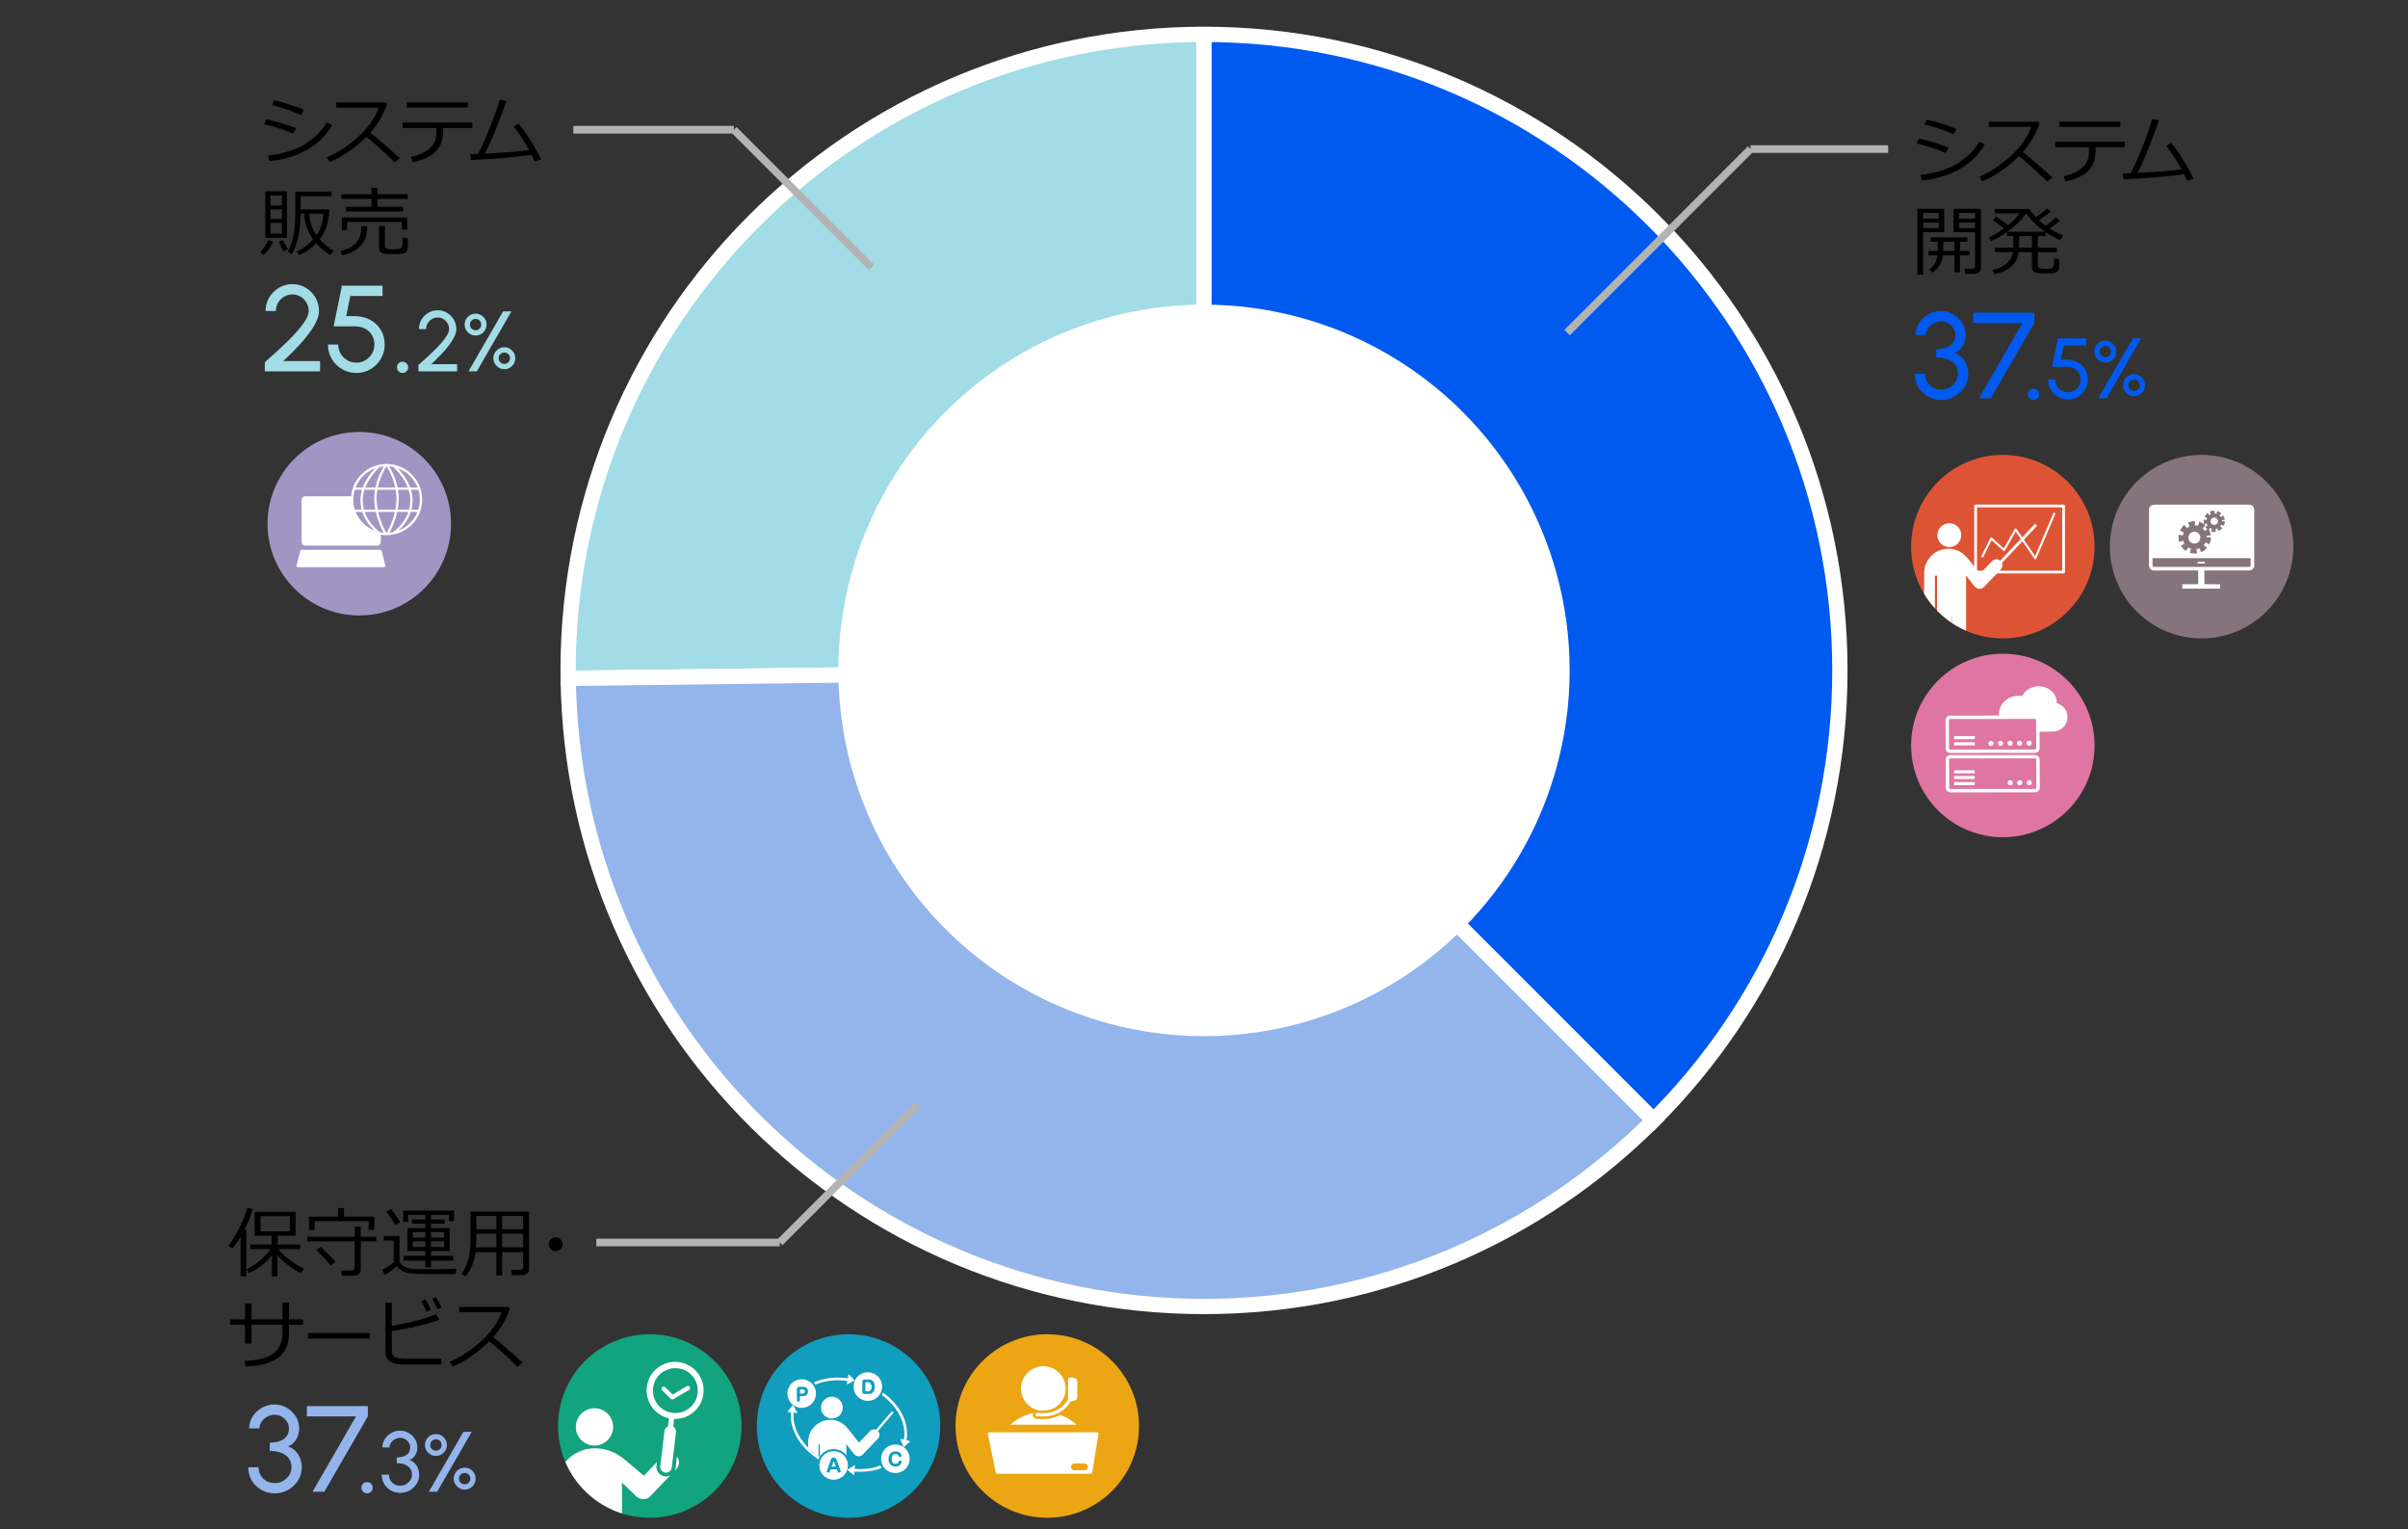 <?xml version="1.0" encoding="UTF-8"?>
<svg id="b" data-name="Design" xmlns="http://www.w3.org/2000/svg" xmlns:xlink="http://www.w3.org/1999/xlink" viewBox="0 0 315 200">
  <rect x="0" y="0" width="315" height="200" fill="#333333" stroke="none"/>
  <defs>
    <clipPath id="c">
      <circle cx="262" cy="71.492" r="12" style="fill: none;"/>
    </clipPath>
    <clipPath id="d">
      <circle cx="85" cy="186.492" r="12" style="fill: none;"/>
    </clipPath>
  </defs>
  <g>
    <path d="M157.5,4.492c-45.941,0-83.184,37.243-83.184,83.184,0,.349.009.697.013,1.045l83.17-1.045V4.492Z" style="fill: #a2dce6; stroke: #fff; stroke-miterlimit: 10; stroke-width: 2px;"/>
    <path d="M74.33,88.721c.561,45.459,37.579,82.139,83.17,82.139,22.971,0,43.766-9.311,58.82-24.364l-58.82-58.82-83.17,1.045Z" style="fill: #93b5eb; stroke: #fff; stroke-miterlimit: 10; stroke-width: 2px;"/>
    <path d="M157.5,4.492v83.184l58.82,58.82c15.053-15.053,24.364-35.849,24.364-58.82,0-45.941-37.243-83.184-83.184-83.184Z" style="fill: #005af0; stroke: #fff; stroke-miterlimit: 10; stroke-width: 2px;"/>
  </g>
  <circle cx="157.5" cy="87.675" r="47.832" style="fill: #fff;"/>
  <g>
    <path d="M253.968,52.299c-.677,0-1.278-.153-1.804-.46s-.938-.718-1.236-1.232-.447-1.086-.447-1.716h1.344c0,.379.088.725.264,1.036.176.312.424.562.744.748s.699.28,1.136.28c.379,0,.732-.094,1.06-.28.328-.187.594-.436.797-.748.203-.312.304-.657.304-1.036,0-.475-.121-.87-.364-1.188-.242-.317-.578-.555-1.008-.712s-.918-.236-1.468-.236v-1.08c.757,0,1.364-.157,1.819-.472.457-.314.685-.779.685-1.393,0-.325-.088-.624-.265-.896-.176-.272-.406-.489-.691-.652-.285-.162-.591-.244-.916-.244-.33,0-.648.082-.952.244-.304.163-.552.38-.743.652-.192.271-.289.57-.289.896h-1.344c0-.432.09-.837.268-1.216.18-.379.425-.712.736-1,.312-.288.666-.513,1.061-.676s.811-.244,1.248-.244c.57,0,1.102.142,1.592.424.49.283.887.661,1.188,1.136.302.476.453,1,.453,1.576,0,.518-.131.995-.393,1.433s-.616.744-1.064.92c.39.133.718.34.984.62.267.279.468.601.604.964.137.362.205.744.205,1.144,0,.624-.162,1.195-.484,1.712-.323.518-.75.93-1.28,1.236s-1.11.46-1.74.46Z" style="fill: #005af0;"/>
    <path d="M258.887,52.091l5.68-9.856h-6.424v-1.344h7.977v1.344l-5.696,9.856h-1.536Z" style="fill: #005af0;"/>
    <path d="M266.01,52.299c-.203,0-.375-.072-.516-.216-.142-.145-.212-.32-.212-.528,0-.197.07-.368.212-.512.141-.145.312-.216.516-.216.209,0,.385.071.528.216.144.144.216.314.216.512,0,.208-.072.384-.216.528-.144.144-.319.216-.528.216Z" style="fill: #005af0;"/>
    <path d="M270.52,52.237c-.485,0-.926-.117-1.322-.353-.395-.235-.708-.55-.938-.943-.229-.395-.344-.828-.344-1.303h.94c0,.303.074.58.224.832s.35.452.602.602.531.225.838.225c.303,0,.578-.075.828-.225s.45-.35.6-.602.225-.529.225-.832-.07-.58-.211-.834c-.14-.254-.344-.456-.613-.607-.268-.151-.595-.228-.979-.228h-1.933l.762-3.718h3.719v.94h-2.957l-.363,1.837.812.006c.534.011,1.003.13,1.409.355.404.226.722.532.951.918.23.387.345.83.345,1.33,0,.355-.067.69-.202,1.006-.134.315-.32.593-.56.831-.239.239-.515.426-.826.561-.312.134-.646.201-1.005.201Z" style="fill: #005af0;"/>
    <path d="M275.407,47.404c-.265,0-.505-.063-.72-.19s-.388-.298-.518-.515c-.131-.217-.196-.457-.196-.723,0-.272.065-.516.196-.73.13-.215.304-.386.521-.513.216-.127.455-.19.717-.19s.5.064.717.193c.216.129.39.301.518.515.129.215.193.457.193.726s-.065.511-.196.726-.305.385-.521.512-.454.19-.711.19ZM274.478,52.091l4.524-7.84h1.086l-4.523,7.84h-1.087ZM275.407,46.715c.205,0,.38-.072.523-.216s.216-.318.216-.523c0-.209-.072-.386-.216-.529s-.318-.216-.523-.216-.381.072-.526.216c-.146.144-.219.32-.219.529,0,.205.072.38.219.523.146.144.32.216.526.216ZM279.164,51.806c-.261,0-.5-.066-.719-.199s-.393-.308-.521-.526-.193-.454-.193-.708c0-.27.066-.512.199-.729s.307-.388.523-.515.454-.19.711-.19c.27,0,.512.065.729.198s.389.308.516.523c.127.217.189.454.189.712,0,.265-.064.506-.193.722-.128.217-.301.39-.518.519s-.457.193-.723.193ZM279.164,51.117c.205,0,.381-.072.527-.218.145-.146.218-.321.218-.526s-.073-.381-.218-.526c-.146-.146-.322-.219-.527-.219s-.381.072-.525.219c-.146.146-.219.32-.219.526s.072.38.219.526c.145.146.32.218.525.218Z" style="fill: #005af0;"/>
  </g>
  <g>
    <path d="M35.968,195.299c-.678,0-1.278-.153-1.804-.46s-.938-.718-1.236-1.232-.448-1.086-.448-1.716h1.345c0,.379.088.725.264,1.036.176.312.424.562.744.748.319.187.698.28,1.136.28.379,0,.732-.094,1.06-.28.328-.187.594-.436.797-.748.202-.312.304-.657.304-1.036,0-.475-.121-.87-.364-1.188-.242-.317-.579-.555-1.008-.712-.43-.157-.919-.236-1.468-.236v-1.08c.757,0,1.363-.157,1.819-.472s.685-.779.685-1.393c0-.325-.088-.624-.265-.896-.176-.272-.406-.489-.691-.652-.285-.162-.591-.244-.916-.244-.331,0-.648.082-.952.244-.304.163-.552.38-.744.652-.191.271-.288.57-.288.896h-1.344c0-.432.089-.837.268-1.216s.425-.712.736-1c.312-.288.665-.513,1.06-.676.396-.163.812-.244,1.248-.244.571,0,1.102.142,1.593.424.49.283.887.661,1.188,1.136.302.476.452,1,.452,1.576,0,.518-.131.995-.392,1.433-.262.438-.616.744-1.064.92.39.133.718.34.984.62.267.279.468.601.604.964.136.362.204.744.204,1.144,0,.624-.161,1.195-.484,1.712-.322.518-.749.93-1.279,1.236-.531.307-1.111.46-1.74.46Z" style="fill: #93b5eb;"/>
    <path d="M40.887,195.091l5.68-9.856h-6.424v-1.344h7.976v1.344l-5.695,9.856h-1.536Z" style="fill: #93b5eb;"/>
    <path d="M48.01,195.299c-.203,0-.375-.072-.516-.216-.142-.145-.212-.32-.212-.528,0-.197.07-.368.212-.512.141-.145.312-.216.516-.216.208,0,.384.071.528.216.144.144.216.314.216.512,0,.208-.072.384-.216.528-.145.144-.32.216-.528.216Z" style="fill: #93b5eb;"/>
    <path d="M52.379,195.237c-.475,0-.896-.107-1.263-.322-.368-.214-.656-.502-.865-.862s-.313-.761-.313-1.201h.94c0,.266.062.507.185.726.124.218.297.393.521.523.224.131.489.196.795.196.265,0,.513-.065.742-.196s.415-.306.557-.523c.143-.219.213-.46.213-.726,0-.332-.085-.609-.255-.831-.17-.223-.404-.389-.705-.499-.301-.109-.644-.165-1.027-.165v-.756c.529,0,.954-.11,1.273-.33.319-.221.479-.545.479-.975,0-.228-.062-.437-.185-.627s-.284-.343-.484-.457c-.199-.113-.413-.171-.641-.171-.231,0-.454.058-.667.171-.213.114-.386.267-.521.457s-.202.399-.202.627h-.94c0-.303.062-.586.188-.852.125-.265.297-.498.516-.7.218-.201.466-.358.742-.473.275-.114.567-.171.873-.171.399,0,.771.099,1.114.297.344.198.621.463.832.795.211.333.316.7.316,1.104,0,.362-.092.696-.274,1.002-.184.307-.432.521-.745.645.272.093.502.238.689.434.187.196.327.421.422.675.096.254.144.521.144.801,0,.438-.113.837-.339,1.198-.227.362-.524.651-.896.865-.371.215-.777.322-1.218.322Z" style="fill: #93b5eb;"/>
    <path d="M57.028,190.404c-.266,0-.506-.063-.72-.19-.215-.127-.388-.298-.519-.515s-.195-.457-.195-.723c0-.272.064-.516.195-.73s.305-.386.521-.513c.216-.127.455-.19.717-.19s.5.064.717.193c.216.129.389.301.518.515.129.215.193.457.193.726s-.065.511-.196.726-.305.385-.521.512c-.217.127-.454.19-.711.19ZM56.099,195.091l4.524-7.84h1.086l-4.524,7.84h-1.086ZM57.028,189.715c.205,0,.379-.072.523-.216.144-.144.215-.318.215-.523,0-.209-.071-.386-.215-.529-.145-.144-.318-.216-.523-.216s-.381.072-.527.216c-.146.144-.218.32-.218.529,0,.205.072.38.218.523.146.144.321.216.527.216ZM60.785,194.806c-.261,0-.501-.066-.72-.199-.218-.133-.392-.308-.521-.526s-.193-.454-.193-.708c0-.27.066-.512.199-.729s.307-.388.523-.515.454-.19.711-.19c.27,0,.512.065.729.198.216.133.388.308.515.523.127.217.19.454.19.712,0,.265-.064.506-.193.722-.128.217-.301.39-.518.519s-.457.193-.723.193ZM60.785,194.117c.205,0,.381-.072.526-.218.146-.146.219-.321.219-.526s-.073-.381-.219-.526c-.146-.146-.321-.219-.526-.219s-.381.072-.526.219c-.146.146-.218.32-.218.526s.072.38.218.526c.146.146.321.218.526.218Z" style="fill: #93b5eb;"/>
  </g>
  <g>
    <g>
      <circle cx="262" cy="71.492" r="12" style="fill: #dd5434;"/>
      <g style="clip-path: url(#c);">
        <g>
          <path d="M269.944,74.999h-11.506c-.101,0-.182-.081-.182-.182v-8.647c0-.101.082-.182.182-.182h11.506c.1,0,.182.081.182.182v8.647c0,.101-.082.182-.182.182M258.619,74.634h11.142s0-8.283,0-8.283h-11.142s0,8.283,0,8.283ZM266.25,73.142s.009,0,.014-.001c.05-.004.092-.036.112-.082l2.478-5.827c.03-.069-.003-.149-.072-.179-.07-.03-.15.003-.179.072l-2.381,5.598-2.438-3.546c-.026-.038-.067-.061-.119-.059-.047.003-.09.029-.113.07l-1.423,2.531-1.547-1.393c-.032-.029-.074-.041-.117-.033-.042.008-.078.035-.096.073l-1.172,2.344c-.034.068-.006.149.061.183.067.034.149.006.183-.061l1.092-2.183,1.541,1.387c.031.027.072.04.113.033.041-.007.076-.032.097-.068l1.4-2.488,2.454,3.57c.026.037.068.059.113.059" style="fill: #fff;"/>
          <path d="M254.999,71.547c-.861,0-1.56-.698-1.56-1.56,0-.861.699-1.56,1.56-1.56s1.56.698,1.56,1.56-.698,1.56-1.56,1.56M261.701,73.361c-.312-.299-.812-.288-1.11.024l-1.586,1.657-1.432-1.825c-.037-.047-.079-.088-.123-.123-.576-.803-1.514-1.33-2.572-1.33-1.742,0-3.166,1.425-3.166,3.167v.356s.002,0,.002,0c-.005.084-.01.168-.01.257v4.26c0,.393.314.713.704.726.39-.013.704-.333.704-.726v-4.517h.281v4.578s0,.008,0,.013v6.902c0,.517.42.938.937.94.517-.002.937-.423.937-.94v-6.185h.05v6.185c0,.517.419.938.937.94.517-.002.937-.423.937-.94v-6.902s0-.008,0-.013v-4.113s-.022-.465-.022-.465h.031l1.099,1.4c.077.097.172.169.277.219.305.171.7.126.953-.138l2.197-2.296c.299-.312.288-.812-.024-1.11" style="fill: #fff;"/>
          <rect x="260.041" y="71.163" width="7.474" height=".373" transform="translate(30.845 214.219) rotate(-46.659)" style="fill: #fff;"/>
        </g>
      </g>
    </g>
    <g>
      <circle cx="288" cy="71.492" r="12" style="fill: #85747c;"/>
      <g>
        <path d="M287.587,73.702h.746c.07,0,.127-.057.127-.127,0-.07-.057-.127-.127-.127h-.746c-.07,0-.127.057-.127.127,0,.07.057.127.127.127Z" style="fill: #fff;"/>
        <path d="M287.208,71.073c.307-.059.556-.306.614-.614.104-.551-.369-1.025-.92-.92-.308.059-.556.306-.614.614-.104.551.37,1.025.92.92Z" style="fill: #fff;"/>
        <path d="M289.733,68.647c.205-.032.373-.199.405-.405.05-.329-.229-.609-.559-.558-.205.031-.373.199-.404.404-.05.329.229.609.559.559Z" style="fill: #fff;"/>
        <path d="M288.74,69.213c-.103-.09-.194-.195-.266-.311l.305-.189c-.048-.078-.086-.161-.112-.251l-.328.096c.059.043.117.088.171.136l-.369.412c.104.093.195.2.271.318l.328-.212Z" style="fill: #fff;"/>
        <path d="M294.233,66.003h-12.465c-.36,0-.653.292-.653.652v7.3c0,.36.293.653.653.653h5.788v1.801h-2.086v.572h4.946v-.572h-2.052v-1.801h5.869c.36,0,.652-.293.652-.653v-7.3c0-.36-.292-.652-.652-.652ZM285.007,69.939l.54.086c.023-.141.064-.275.121-.401l-.498-.227c.13-.285.326-.543.567-.746l.352.42c.107-.09.226-.165.354-.224l-.229-.499c.278-.128.575-.193.884-.193h.033s-.007.551-.007.551c.143.003.282.024.413.063l.154-.529c.223.065.436.168.627.303-.034-.121-.052-.246-.052-.373,0-.073.006-.147.017-.219l.354.056c.015-.093.042-.181.08-.264l-.327-.149c.085-.187.214-.357.372-.489l.231.276c.07-.059.148-.108.233-.147l-.15-.328c.182-.084.377-.127.58-.127h.021s-.005.362-.005.362c.094.002.185.016.271.041l.101-.348c.197.057.383.161.537.299l-.242.271c.068.061.128.131.178.208l.305-.197c.114.176.185.37.211.578l-.361.045c.005.043.009.087.009.131h.363c0,.21-.046.412-.136.6l-.328-.157c-.04.083-.091.16-.15.229l.275.238c-.136.156-.306.282-.495.364l-.145-.332c-.082.036-.171.062-.263.075l.051.358c-.065.009-.132.014-.198.014-.141,0-.281-.021-.414-.063l.107-.344c-.089-.027-.172-.067-.249-.116l-.144.224c.127.231.21.48.244.743l-.55.07c.008.065.013.132.013.199h.554c0,.32-.07.628-.207.914l-.499-.239c-.061.127-.138.244-.229.349l.418.363c-.206.238-.467.43-.755.555l-.221-.506c-.126.055-.261.095-.401.115l.078.545c-.1.014-.202.021-.303.021-.215,0-.427-.032-.631-.095l.163-.524c-.136-.042-.263-.102-.379-.177l-.296.462c-.265-.17-.492-.401-.658-.667l.466-.289c-.073-.118-.131-.246-.172-.382l-.525.155c-.057-.194-.086-.395-.086-.599,0-.112.009-.225.026-.335ZM294.419,73.955c0,.103-.084.187-.187.187h-12.465c-.103,0-.187-.084-.187-.187v-.956h12.839v.956Z" style="fill: #fff;"/>
      </g>
    </g>
    <g>
      <circle cx="262" cy="97.492" r="12" style="fill: #de75a3;"/>
      <g>
        <path d="M268.979,92.011c.003-.043.004-.085.004-.127-.002-.556-.244-1.077-.682-1.467-.43-.383-1-.594-1.604-.594h-.01c-.929.004-1.759.514-2.109,1.284-.163-.028-.327-.041-.496-.042-.671.003-1.303.241-1.777.67-.479.434-.741,1.01-.739,1.623,0,.099.011.195.025.291l-6.474.004c-.301,0-.545.247-.544.548l.014,3.655c0,.146.058.283.162.386.103.103.239.159.384.159h.003l11.062-.007c.146,0,.283-.058.386-.162.103-.104.159-.242.159-.387l-.008-2.218,1.773-.02s.009,0,.014,0c.5-.002.971-.193,1.324-.538.354-.346.548-.807.546-1.295-.003-.838-.588-1.558-1.41-1.762M266.364,98.016c-.045.046-.106.071-.169.072l-11.062.007c-.07.001-.124-.025-.17-.07-.046-.045-.071-.106-.072-.169l-.014-3.655c0-.132.107-.241.239-.241l11.063-.007h0c.132,0,.241.107.241.239l.014,3.655c0,.064-.024.124-.07.17" style="fill: #fff;"/>
        <path d="M268.979,92.011c.003-.043.004-.085.004-.127-.002-.556-.244-1.077-.682-1.467-.43-.383-1-.594-1.604-.594h-.01c-.929.004-1.759.514-2.109,1.284-.163-.028-.327-.041-.496-.042-.671.003-1.303.241-1.777.67-.479.434-.742,1.01-.739,1.623,0,.099.011.195.025.291l-6.474.004c-.301.001-.545.247-.544.549l.014,3.655c0,.146.058.283.162.386.103.103.239.159.384.159h.003l11.062-.007c.146,0,.283-.058.386-.162.103-.104.159-.242.159-.387l-.008-2.218,1.773-.02s.009,0,.014,0c.501-.002.971-.193,1.324-.538.354-.347.549-.807.546-1.295-.003-.838-.588-1.558-1.41-1.762ZM266.364,98.016c-.045.046-.105.071-.169.072l-11.062.007c-.07.001-.124-.025-.17-.07-.045-.045-.071-.105-.071-.169l-.014-3.655c0-.132.107-.24.239-.241l11.062-.007h.001c.132,0,.24.107.24.239l.014,3.655c0,.064-.025.124-.07.17Z" style="fill: none; stroke: #fff; stroke-miterlimit: 10; stroke-width: .14px;"/>
        <path d="M265.779,97.199c0,.186-.149.336-.335.338-.186,0-.336-.149-.338-.335,0-.186.149-.336.335-.338.186,0,.337.149.338.335" style="fill: #fff;"/>
        <path d="M264.529,97.204c0,.186-.149.336-.335.337-.186,0-.336-.149-.337-.335-.001-.186.149-.337.334-.338.186,0,.337.149.338.335" style="fill: #fff;"/>
        <path d="M263.28,97.209c0,.186-.149.336-.335.337-.186,0-.337-.149-.337-.335-.001-.186.149-.336.334-.338.186,0,.337.149.338.335" style="fill: #fff;"/>
        <path d="M262.03,97.214c0,.186-.149.337-.335.338-.186,0-.337-.149-.338-.335,0-.186.149-.337.335-.337.186,0,.336.149.337.335" style="fill: #fff;"/>
        <path d="M260.78,97.219c0,.186-.149.336-.335.338-.186,0-.337-.149-.337-.335-.001-.186.149-.336.334-.338.186,0,.336.149.337.335" style="fill: #fff;"/>
        <path d="M255.151,103.56c-.145,0-.281-.056-.384-.159-.104-.103-.161-.24-.162-.386l-.014-3.654c-.001-.302.243-.548.545-.549l11.062-.007h.003c.3,0,.545.243.546.544l.014,3.655c0,.146-.056.283-.159.387-.103.104-.24.161-.386.162l-11.062.007h-.003ZM266.2,99.111h0l-11.062.007c-.064,0-.124.025-.169.071-.046.046-.071.106-.07.17l.014,3.655c0,.064.025.124.071.169.045.045.105.07.169.07h0l11.063-.007c.064,0,.124-.025.169-.071.045-.046.07-.106.07-.17l-.014-3.655c0-.132-.109-.239-.241-.239" style="fill: #fff;"/>
        <path d="M255.151,103.56c-.145,0-.281-.056-.384-.159-.104-.103-.161-.24-.162-.386l-.014-3.654c-.002-.302.243-.548.544-.549l11.062-.007h.002c.301,0,.545.243.546.544l.014,3.655c0,.145-.056.283-.159.387-.103.104-.24.161-.386.162l-11.062.007h-.003ZM266.2,99.111h-.001l-11.062.007c-.064,0-.124.025-.169.071-.046.046-.071.106-.07.17l.014,3.655c0,.064.025.124.071.169.045.045.106.07.169.07h0l11.063-.007c.064,0,.124-.025.169-.071.045-.046.07-.106.07-.17l-.014-3.655c0-.132-.109-.239-.24-.239Z" style="fill: none; stroke: #fff; stroke-miterlimit: 10; stroke-width: .14px;"/>
        <path d="M265.799,102.359c0,.186-.149.337-.335.338-.186,0-.336-.149-.338-.335,0-.186.149-.336.335-.337.186,0,.337.149.338.335" style="fill: #fff;"/>
        <path d="M264.549,102.364c0,.186-.149.336-.335.338-.186,0-.336-.149-.337-.335-.001-.186.149-.336.334-.338.186,0,.337.149.338.335" style="fill: #fff;"/>
        <path d="M263.3,102.369c0,.186-.149.336-.335.338-.186,0-.336-.149-.337-.335-.001-.186.149-.336.334-.338.186,0,.337.149.338.335" style="fill: #fff;"/>
        <rect x="255.619" y="96.271" width="2.704" height=".402" style="fill: #fff;"/>
        <rect x="255.619" y="97.075" width="2.704" height=".402" style="fill: #fff;"/>
        <rect x="255.619" y="101.479" width="2.704" height=".402" style="fill: #fff;"/>
        <rect x="255.619" y="100.735" width="2.704" height=".402" style="fill: #fff;"/>
        <rect x="255.619" y="102.283" width="2.704" height=".402" style="fill: #fff;"/>
      </g>
    </g>
  </g>
  <g>
    <g>
      <circle cx="85" cy="186.492" r="12" style="fill: #12a37f;"/>
      <g style="clip-path: url(#d);">
        <g>
          <path d="M77.768,189.05c-1.348,0-2.441-1.093-2.441-2.441,0-1.348,1.093-2.441,2.441-2.441s2.441,1.093,2.441,2.441-1.093,2.441-2.441,2.441M88.444,190.367c-.488-.467-1.27-.45-1.738.038l-2.482,2.592s-2.134-1.83-2.571-2.17c-1.074-.837-2.227-1.421-3.881-1.421-2.726,0-4.956,2.23-4.956,4.956v.557s.003,0,.003,0c-.008.131-.016.263-.016.402v6.667c0,.615.491,1.116,1.101,1.137.611-.021,1.102-.522,1.102-1.137v-7.069h.44v7.163c0,.007,0,.014.001.02v10.8c0,.81.657,1.469,1.466,1.472.809-.003,1.345-.662,1.345-1.472v-8.888h.26v8.888c0,.81.596,1.469,1.405,1.472.809-.003,1.467-.662,1.467-1.472v-10.8c0-.007,0-.013,0-.02l-.034-8.197,1.762,1.685c.119.152.27.264.434.343.477.269,1.096.196,1.491-.216l3.438-3.592c.467-.489.45-1.27-.038-1.738" style="fill: #fff;"/>
          <path d="M91.247,179.531c-.616-.784-1.501-1.281-2.491-1.398-.989-.119-1.967.155-2.749.772-.784.616-1.281,1.501-1.398,2.49-.119.99.156,1.966.772,2.75.539.685,1.283,1.151,2.122,1.336l-.115,1.042c-.244.102-.43.326-.463.606l-.551,4.62c-.05.413.248.792.661.841.414.049.793-.249.842-.662l.552-4.62c.036-.302-.115-.584-.359-.734l.111-1.008c.651.024,1.288-.119,1.859-.419.203-.106.397-.232.581-.377.784-.616,1.281-1.501,1.398-2.491.118-.99-.156-1.966-.772-2.749ZM91.263,182.209c-.093.779-.483,1.475-1.1,1.959-.615.484-1.384.701-2.163.608-.779-.093-1.475-.484-1.96-1.1-.484-.616-.7-1.385-.608-2.163.093-.779.484-1.475,1.1-1.96.145-.113.298-.212.457-.297.52-.272,1.11-.382,1.706-.311.779.093,1.475.484,1.959,1.1.485.616.701,1.384.608,2.163Z" style="fill: none; stroke: #12a37f; stroke-miterlimit: 10;"/>
          <path d="M91.247,179.531c-.616-.784-1.501-1.281-2.491-1.398-.989-.119-1.967.155-2.749.772-.784.616-1.281,1.501-1.398,2.49-.119.99.156,1.966.772,2.75.539.685,1.283,1.151,2.122,1.336l-.115,1.042c-.244.102-.43.326-.464.606l-.551,4.62c-.05.413.248.792.661.841.414.049.793-.249.842-.662l.552-4.62c.036-.302-.115-.584-.359-.734l.111-1.008c.651.024,1.288-.119,1.859-.419.203-.106.397-.232.581-.377.784-.616,1.281-1.501,1.398-2.491.118-.99-.156-1.966-.772-2.749M91.263,182.209c-.093.779-.483,1.475-1.1,1.959-.615.484-1.384.701-2.163.608-.779-.093-1.475-.484-1.96-1.1-.485-.616-.7-1.385-.608-2.163.093-.779.484-1.475,1.1-1.96.145-.113.298-.212.457-.297.52-.272,1.11-.382,1.706-.311.779.093,1.475.484,1.959,1.1.485.616.701,1.384.608,2.163" style="fill: #fff;"/>
          <path d="M87.922,183.013c.057.005.116-.007.168-.038l2.052-1.203c.135-.08.18-.254.101-.389-.08-.135-.253-.181-.389-.102l-1.864,1.094-.96-.946c-.111-.109-.292-.109-.402.004-.11.112-.109.292.003.402l1.115,1.098c.049.048.111.075.176.081" style="fill: #fff;"/>
        </g>
      </g>
    </g>
    <g>
      <circle cx="111" cy="186.492" r="12" style="fill: #109dbe;"/>
      <g>
        <g>
          <path d="M114.219,187.807c-.034,0-.068-.012-.096-.035-.062-.053-.07-.147-.017-.209l2.491-2.918c.053-.062.146-.07.208-.017.062.053.069.146.017.209l-2.49,2.918c-.029.035-.071.052-.113.052" style="fill: #fff;"/>
          <g>
            <path d="M109.23,182.726c-.039-.012-.079-.022-.12-.03-.093-.019-.188-.029-.287-.029s-.194.01-.287.029c-.04.008-.08.018-.12.03-.129.038-.249.094-.36.165-.332.212-.569.558-.637.962-.013.077-.02.156-.02.236,0,.54.301,1.01.744,1.25.202.109.432.172.678.172.098,0,.194-.01.287-.029.153-.031.296-.088.427-.164.056-.033.109-.069.16-.108.04-.031.078-.063.114-.098.006-.006.013-.011.018-.017.257-.257.416-.613.416-1.005,0-.644-.428-1.188-1.016-1.363Z" style="fill: #fff;"/>
            <path d="M110.693,188.888h.028l1.001,1.276c.07.088.157.154.253.2.243.137.549.122.776-.045.032-.024.063-.051.092-.081l2.003-2.093c.273-.285.262-.74-.022-1.013-.274-.262-.704-.26-.98-.006-.011.01-.023.018-.033.028h0s0,0,0,0l-.062.065-1.383,1.446-.14-.179-1.165-1.485c-.026-.033-.056-.06-.087-.087-.009-.008-.016-.018-.026-.026-.525-.732-1.381-1.212-2.344-1.212-.416,0-.811.091-1.169.251-1.009.451-1.718,1.464-1.718,2.636v.324h.002c-.005.076-.009.153-.009.234v.184c.401.407.86.785,1.367,1.129v-1.547h.173v1.663s.008.005.012.008c1.081.695,2.268,1.158,3.451,1.392v-2.639l-.02-.424Z" style="fill: #fff;"/>
          </g>
        </g>
        <path d="M104.717,182.22c-2.145,2.425-1.049,6.214,2.448,8.465,3.497,2.251,8.072,2.111,10.217-.314,2.145-2.423,1.05-6.213-2.448-8.464-1.664-1.071-3.571-1.6-5.345-1.6-1.955,0-3.747.643-4.872,1.914" style="fill: none;"/>
        <path d="M112.507,192.482c-1.809,0-3.749-.537-5.437-1.623-2.011-1.295-3.316-3.131-3.579-5.038-.192-1.391.187-2.667,1.095-3.693,2.198-2.483,6.884-2.638,10.446-.345,2.012,1.295,3.316,3.131,3.579,5.039.193,1.39-.187,2.667-1.094,3.693-1.156,1.306-3.002,1.968-5.01,1.968M109.588,180.508c-1.904,0-3.647.623-4.737,1.854-.837.946-1.186,2.124-1.009,3.408.249,1.805,1.496,3.551,3.419,4.789,3.422,2.201,7.901,2.075,9.987-.282.838-.946,1.187-2.125,1.009-3.409-.249-1.805-1.496-3.55-3.419-4.789-1.634-1.052-3.51-1.572-5.251-1.572" style="fill: #fff;"/>
        <path d="M109.05,193.653c-.535,0-1.038-.209-1.416-.587-.782-.781-.782-2.052,0-2.833.378-.379.881-.587,1.416-.587s1.038.208,1.417.587c.781.781.781,2.052,0,2.833-.379.378-.882.587-1.417.587" style="fill: #fff;"/>
        <path d="M109.05,189.779c.479,0,.957.183,1.322.548.73.73.73,1.914,0,2.645-.365.365-.844.548-1.322.548s-.957-.183-1.322-.548c-.73-.731-.73-1.915,0-2.645.365-.366.844-.548,1.322-.548M109.05,189.512c-.571,0-1.107.222-1.511.626-.404.404-.626.94-.626,1.511,0,.571.222,1.107.626,1.511.404.404.94.626,1.511.626s1.107-.222,1.511-.626c.833-.833.833-2.189,0-3.022-.404-.404-.94-.626-1.511-.626" style="fill: #109dbe;"/>
        <path d="M104.872,184.253c-.535,0-1.038-.209-1.416-.587-.379-.379-.587-.882-.587-1.416s.208-1.038.587-1.417c.378-.379.881-.587,1.416-.587.535,0,1.038.208,1.417.587.378.379.586.881.586,1.417,0,.534-.208,1.038-.586,1.416-.379.378-.882.587-1.417.587" style="fill: #fff;"/>
        <path d="M104.872,180.379c.479,0,.957.183,1.322.548.73.73.73,1.914,0,2.645-.365.365-.844.548-1.322.548s-.957-.183-1.322-.548c-.73-.731-.73-1.915,0-2.645.365-.366.844-.548,1.322-.548M104.872,180.113c-.571,0-1.107.222-1.511.625-.403.404-.626.941-.626,1.511,0,.571.223,1.107.626,1.511.404.403.94.626,1.511.626s1.107-.223,1.511-.626c.833-.834.833-2.189,0-3.022-.404-.403-.94-.625-1.511-.625" style="fill: #109dbe;"/>
        <path d="M117.129,192.784c-.535,0-1.038-.208-1.416-.587-.781-.781-.781-2.052,0-2.833.378-.379.881-.587,1.416-.587s1.038.208,1.417.587c.781.781.781,2.052,0,2.833-.379.379-.882.587-1.417.587" style="fill: #fff;"/>
        <path d="M117.129,188.91c.479,0,.957.183,1.322.548.73.73.73,1.914,0,2.645-.365.365-.844.548-1.322.548s-.957-.183-1.322-.548c-.73-.73-.73-1.915,0-2.645.365-.366.844-.548,1.322-.548M117.129,188.643c-.571,0-1.107.222-1.511.625-.403.404-.626.941-.626,1.511,0,.571.223,1.107.626,1.511.404.403.94.626,1.511.626s1.107-.223,1.511-.626c.833-.833.833-2.189,0-3.022-.404-.403-.94-.625-1.511-.625" style="fill: #109dbe;"/>
        <path d="M113.523,183.338c-.535,0-1.038-.209-1.417-.587-.378-.379-.586-.882-.586-1.416,0-.536.208-1.038.586-1.417.379-.379.882-.587,1.417-.587s1.038.208,1.416.587c.379.379.587.881.587,1.417,0,.534-.208,1.038-.587,1.416-.378.378-.881.587-1.416.587" style="fill: #fff;"/>
        <path d="M113.523,179.464c.479,0,.957.183,1.322.548.73.73.73,1.914,0,2.645-.365.365-.844.548-1.322.548s-.957-.183-1.322-.548c-.73-.731-.73-1.915,0-2.645.365-.366.844-.548,1.322-.548M113.523,179.197c-.571,0-1.107.222-1.511.626-.403.404-.626.94-.626,1.511,0,.571.223,1.107.626,1.511.404.403.94.626,1.511.626s1.107-.223,1.511-.626c.833-.833.833-2.189,0-3.022-.404-.404-.94-.626-1.511-.626" style="fill: #109dbe;"/>
        <path d="M104.645,183.112c0,.067-.012.19-.2.19-.143,0-.206-.06-.206-.188v-1.423c0-.246.107-.329.329-.329h.443c.28,0,.369.053.41.079.139.083.283.25.283.526,0,.255-.125.443-.268.536-.112.069-.288.09-.424.09h-.366s0,.519,0,.519ZM104.645,182.243h.347c.22,0,.299-.111.299-.267,0-.195-.127-.264-.299-.264h-.271c-.049,0-.076.026-.076.076v.455Z" style="fill: #109dbe;"/>
        <path d="M113.638,180.411c.714,0,.797.638.797.948,0,.262-.063.941-.797.941h-.51c-.225,0-.329-.083-.329-.329v-1.231c0-.248.107-.329.329-.329h.51ZM113.281,180.761c-.049,0-.076.025-.076.076v1.036c0,.049.025.076.076.076h.308c.376,0,.433-.401.433-.591s-.132-.598-.433-.598h-.308Z" style="fill: #109dbe;"/>
        <path d="M108.545,192.464c-.012.035-.047.13-.148.13-.098,0-.248-.065-.248-.172,0-.007,0-.051.017-.095l.535-1.458c.063-.169.16-.267.357-.267.146,0,.281.039.364.267l.535,1.458c.007.016.017.053.017.088,0,.132-.178.179-.253.179-.076,0-.121-.065-.143-.13l-.114-.308h-.804s-.113.308-.113.308ZM108.786,191.813h.552s-.22-.6-.22-.6c-.021-.056-.039-.062-.055-.062-.021,0-.04.012-.058.062l-.218.6Z" style="fill: #109dbe;"/>
        <path d="M117.937,190.382c0,.109-.074.169-.2.169-.143,0-.164-.063-.183-.125-.023-.074-.081-.262-.41-.262-.111,0-.276.023-.378.178-.086.128-.123.288-.123.466,0,.177.033.636.489.636.341,0,.39-.179.417-.276.023-.088.042-.158.197-.158.134,0,.195.074.195.169,0,.183-.18.621-.795.621-.649,0-.918-.482-.918-.993,0-.566.317-.999.911-.999s.797.42.797.573" style="fill: #109dbe;"/>
        <path d="M111.784,180.536c.003-.014-.002-.028-.012-.038l-.71-.739c-.012-.012-.03-.016-.045-.012-.016.005-.028.019-.031.035l-.204,1.201c-.003.017.004.033.018.043.008.006.017.009.026.009.007,0,.014-.002.021-.005l.914-.463c.013-.006.022-.019.024-.032" style="fill: #fff;"/>
        <path d="M119.005,188.465l-1.156-.284c-.017-.004-.034.002-.044.015-.011.013-.014.03-.008.046l.403.977c.006.014.017.023.031.027.003,0,.007.001.01.001.011,0,.022-.005.03-.012l.754-.693c.012-.011.017-.028.013-.044-.005-.016-.017-.028-.033-.032" style="fill: #fff;"/>
        <path d="M111.773,191.632l-.898.556c-.012.008-.02.021-.021.035,0,.015.006.028.017.037l.807.631c.008.006.018.01.027.01.006,0,.012-.001.018-.004.015-.007.025-.021.026-.037l.092-1.187c.001-.017-.007-.033-.021-.041-.015-.009-.032-.009-.047,0" style="fill: #fff;"/>
        <path d="M103.772,183.809c-.007-.013-.02-.021-.034-.023-.015-.002-.029.004-.038.015l-.669.776c-.011.012-.014.03-.008.045.006.015.02.026.036.028l1.182.147s.004,0,.005,0c.015,0,.029-.008.037-.02.01-.014.011-.032.002-.046l-.513-.924Z" style="fill: #fff;"/>
      </g>
    </g>
    <g>
      <circle cx="137" cy="186.492" r="12" style="fill: #eda613;"/>
      <g>
        <path d="M139.402,181.599c0,1.612-1.307,2.918-2.918,2.918-1.612,0-2.919-1.306-2.919-2.918,0-1.611,1.307-2.918,2.919-2.918,1.611,0,2.918,1.307,2.918,2.918" style="fill: #fff;"/>
        <path d="M130.008,191.196v-.064c0-3.566,2.918-6.484,6.484-6.484s6.484,2.918,6.484,6.484v.064h-12.969Z" style="fill: #fff;"/>
        <path d="M142.652,193.236h-12.188c-.405,0-.737-.331-.737-.737l-1.001-4.946c0-.405.331-.736.737-.736h14.006c.405,0,.736.331.736.736l-.818,4.946c0,.405-.332.737-.736.737" style="fill: #fff;"/>
        <path d="M142.652,193.236h-12.188c-.405,0-.736-.332-.736-.736l-1.001-4.946c0-.405.331-.736.737-.736h14.006c.405,0,.736.331.736.736l-.818,4.946c0,.405-.331.736-.736.736Z" style="fill: none; stroke: #eda613; stroke-miterlimit: 10;"/>
        <path d="M136.602,185.576l-.953-.01c-.305-.003-.55-.254-.547-.559.003-.303.25-.547.553-.547h.006l.947.01c1.811,0,3.289-1.491,3.289-3.323,0-.305.247-.553.553-.553s.554.248.554.553c0,2.442-1.974,4.429-4.401,4.429" style="fill: #eda613;"/>
        <path d="M139.98,180.129c-.144-.007-.266.107-.266.251v2.63s0,.006,0,.009c-.634,1.066-1.79,1.782-3.11,1.782l-.947-.01h-.002c-.122,0-.22.097-.222.219-.002.122.096.223.219.224l.95.01c1.479,0,2.777-.799,3.489-1.991.815-.066.838-.353.838-.695v-1.726c0-.358-.044-.656-.949-.704" style="fill: #fff;"/>
        <path d="M141.879,192.288h-1.34c-.246,0-.447-.201-.447-.447,0-.246.201-.447.447-.447h1.34c.246,0,.447.201.447.447,0,.245-.201.447-.447.447" style="fill: #eda613;"/>
      </g>
    </g>
  </g>
  <g>
    <circle cx="47" cy="68.492" r="12" style="fill: #a196c3;"/>
    <path d="M50.266,74.172h-11.33c-.087,0-.157-.071-.157-.157l.496-1.953c0-.087.071-.157.157-.157h10.339c.087,0,.157.071.157.157l.496,1.953c0,.087-.071.157-.157.157M55.222,65.332c0,2.566-2.087,4.654-4.654,4.654-.256,0-.506-.022-.751-.062v.952c0,.268-.218.485-.485.485h-9.393c-.267,0-.485-.218-.485-.485v-5.484c0-.267.218-.485.485-.485h5.996c.215-2.368,2.211-4.229,4.634-4.229,2.567,0,4.654,2.088,4.654,4.654M52.04,61.235c.471.493,1.211,1.392,1.624,2.522h.964c-.456-1.171-1.402-2.096-2.588-2.522M52.164,65.148c0,.524-.055,1.029-.142,1.501h1.487c.103-.381.164-.797.164-1.249s-.086-.923-.224-1.347h-1.383c.06.353.098.719.098,1.094M50.923,60.992c.265.448.819,1.492,1.087,2.765h1.333c-.584-1.488-1.753-2.559-1.909-2.696-.167-.034-.338-.055-.511-.069M51.766,64.054h-2.408c-.063.354-.102.721-.102,1.094,0,.522.059,1.029.15,1.501h2.312c.092-.473.15-.979.15-1.501,0-.374-.039-.74-.101-1.094M50.559,60.974c-.157.251-.829,1.376-1.142,2.783h2.291c-.313-1.409-.986-2.534-1.143-2.784-.002,0-.003,0-.006,0M47.781,63.757h1.332c.269-1.272.821-2.316,1.087-2.765-.174.015-.346.036-.514.072-.169.15-1.324,1.217-1.905,2.693M47.615,66.649h1.487c-.087-.472-.142-.977-.142-1.501,0-.375.038-.741.097-1.094h-1.382c-.137.424-.224.876-.224,1.347s.062.868.164,1.249M47.393,66.945h-.869c.449,1.12,1.348,2.01,2.474,2.446-.52-.472-1.238-1.291-1.606-2.446M46.51,63.757h.951c.411-1.125,1.145-2.02,1.617-2.515-1.176.43-2.114,1.35-2.568,2.515M46.211,65.332c0,.459.072.902.204,1.317h.893c-.096-.383-.154-.799-.154-1.249s.078-.923.206-1.347h-.95v-.025c-.129.412-.199.849-.199,1.303M50.181,69.669c-.219-.394-.733-1.411-1.02-2.724h-1.456c.563,1.657,1.879,2.556,2.044,2.664.142.027.286.047.432.06M50.59,69.688c.017-.028.706-1.169,1.065-2.743h-2.187c.357,1.568,1.042,2.706,1.065,2.742.012,0,.023.002.035.002.007,0,.014-.001.022-.001M53.419,66.945h-1.457c-.286,1.313-.801,2.331-1.02,2.725.145-.013.288-.032.428-.059.148-.096,1.48-.996,2.048-2.666M54.613,66.945h-.882c-.37,1.163-1.093,1.983-1.614,2.454,1.136-.434,2.045-1.327,2.496-2.454M54.721,66.649c.132-.416.205-.858.205-1.317s-.068-.874-.193-1.278h-.971c.128.423.206.874.206,1.347,0,.45-.058.866-.154,1.249h.906Z" style="fill: #fff;"/>
  </g>
  <g>
    <path d="M254.922,19.292l-.4.708c-1.013-.439-2.28-.853-3.804-1.24l.303-.64c1.101.208,2.4.599,3.901,1.172ZM259.629,18.882c-.755,1.328-1.847,2.402-3.273,3.223-1.428.82-3.072,1.32-4.935,1.499l-.2-.723c1.106-.137,2.09-.352,2.949-.645s1.58-.639,2.163-1.038,1.057-.777,1.421-1.135.757-.869,1.177-1.533l.698.352ZM255.942,16.871l-.41.693c-.811-.391-2.075-.829-3.794-1.313l.332-.596c.459.091,1.068.254,1.828.488.761.234,1.441.477,2.044.728Z"/>
    <path d="M268.482,23.213l-.693.537c-.892-.918-2.111-2.028-3.657-3.33-1.618,1.556-3.228,2.653-4.829,3.291l-.371-.62c1.341-.547,2.677-1.414,4.007-2.6,1.329-1.187,2.261-2.483,2.795-3.889h-5.571v-.679h6.45l.2.181c-.456,1.38-1.187,2.64-2.192,3.779.996.778,2.283,1.888,3.862,3.33Z"/>
    <path d="M274.139,19.59c0,.82-.136,1.489-.408,2.007-.271.518-.7.956-1.286,1.316s-1.335.632-2.246.818l-.264-.688c1.022-.218,1.833-.579,2.432-1.082s.898-1.233.898-2.19v-.508h-4.429v-.713h9.141v.713h-3.838v.327ZM277.376,16.592h-7.969v-.679h7.969v.679Z"/>
    <path d="M285.719,22.769c-1.849.293-4.494.521-7.935.684l-.122-.771c.286-.003.642-.013,1.064-.029.446-.856.96-2.014,1.54-3.474.582-1.46,1.007-2.668,1.277-3.625l.879.161c-.368,1.104-.821,2.324-1.359,3.662-.539,1.338-1.025,2.418-1.458,3.242,2.835-.156,4.763-.314,5.781-.474-.55-.996-1.221-2.023-2.012-3.081l.649-.361c.957,1.133,1.943,2.687,2.959,4.663l-.859.288c-.127-.306-.262-.601-.405-.884Z"/>
    <path d="M251.572,30.36v5.557h-.752v-8.608h3.516v3.052h-2.764ZM251.572,28.592h2.041v-.742h-2.041v.742ZM253.613,29.105h-2.041v.723h2.041v-.723ZM252.769,35.663l-.391-.449c.599-.417.952-1.025,1.06-1.826h-1.162v-.571h1.206v-1.201h-.928v-.571h4.824v.571h-.991v1.201h1.255v.571h-1.255v2.222h-.723v-2.222h-1.494c-.127,1.002-.594,1.761-1.401,2.275ZM254.214,31.615v.884c0,.124-.002.229-.005.317h1.455v-1.201h-1.45ZM258.242,35.814h-1.172l-.083-.664h.952c.283,0,.425-.107.425-.322v-4.468h-2.812v-3.052h3.579v7.773c0,.211-.082.387-.246.525-.165.138-.379.208-.643.208ZM256.274,28.592h2.09v-.742h-2.09v.742ZM258.364,29.105h-2.09v.723h2.09v-.723Z"/>
    <path d="M260.886,35.868l-.205-.562c1.569-.365,2.443-1.143,2.622-2.334h-2.349v-.596h2.402c.003-.088.005-.21.005-.366v-1.133h-.825v-.527c-.703.495-1.387.889-2.051,1.182l-.317-.498c.69-.309,1.354-.697,1.992-1.162-.315-.248-.803-.605-1.46-1.074l.43-.459c.739.498,1.26.868,1.562,1.108.661-.563,1.157-1.076,1.489-1.538h-3.237v-.571h4.551c.179.303.456.654.83,1.055.569-.371,1.052-.749,1.445-1.133l.508.415c-.374.322-.894.695-1.558,1.118.293.28.583.526.869.737.638-.469,1.092-.838,1.362-1.108l.522.439c-.339.293-.798.631-1.377,1.016.544.348,1.141.663,1.792.942l-.405.581c-.625-.26-1.255-.605-1.89-1.035v.513h-1.011v1.499h2.5v.596h-2.5v1.743c0,.16.061.272.181.337s.386.098.796.098c.423,0,.696-.028.817-.083.123-.055.21-.155.262-.3s.078-.465.078-.959l.645.068v1.064c0,.228-.068.406-.205.535s-.331.208-.584.239c-.252.031-.571.046-.959.046-.179,0-.462-.011-.85-.032s-.643-.104-.767-.249-.186-.339-.186-.583v-1.924h-1.733c-.202,1.523-1.267,2.489-3.193,2.896ZM262.614,30.296h4.888c-1.084-.762-1.902-1.571-2.456-2.427-.501.807-1.312,1.616-2.432,2.427ZM264.128,30.877v1.235c0,.065-.002.153-.005.264h1.689v-1.499h-1.685Z"/>
  </g>
  <g>
    <path d="M31.478,166.921v-5.166c-.335.557-.706,1.071-1.113,1.543l-.479-.386c.472-.605.953-1.397,1.442-2.375.49-.978.821-1.835.994-2.571l.732.132c-.195.794-.552,1.703-1.069,2.725h.244v6.099h-.752ZM32.576,166.511l-.312-.508c.647-.332,1.258-.746,1.828-1.24.572-.495.999-.962,1.282-1.401h-2.632v-.605h2.803v-1.152h-2.231v-3.11h5.366v3.11h-2.358v1.152h2.949v.605h-2.832c.264.391.721.84,1.372,1.348s1.307.908,1.968,1.201l-.405.581c-.544-.25-1.103-.594-1.678-1.03-.574-.436-1.039-.873-1.394-1.309v2.769h-.732v-2.729c-.716.908-1.714,1.681-2.993,2.319ZM37.913,159.045h-3.833v1.987h3.833v-1.987Z"/>
    <path d="M46.286,166.848h-1.572l-.093-.684h1.348c.114,0,.214-.035.3-.105.087-.07.13-.16.13-.271v-3.447h-6.201v-.61h6.201v-1.318h.796v1.318h2.036l.01.61h-2.046v3.711c0,.231-.09.421-.269.571s-.393.225-.64.225ZM48.225,160.852v-1.152h-7.07v1.152h-.723v-1.743h3.784v-1.123h.781v1.123h3.97v1.743h-.742ZM43.264,165.5c-.677-.807-1.302-1.476-1.875-2.007l.571-.449c.954.915,1.604,1.574,1.948,1.978l-.645.479Z"/>
    <path d="M59.72,165.93l-.132.693h-3.125c-1.062-.003-1.773-.016-2.136-.039-.363-.023-.755-.073-1.175-.151-.645-.211-1.057-.501-1.235-.869-.569.543-1.104.934-1.602,1.172l-.303-.693c.212-.101.479-.252.801-.454s.552-.366.688-.493v-2.856h-1.299v-.601h2.061v3.047c0,.231.062.432.188.603.125.171.324.315.598.432s.606.189.998.217c.393.028,1.226.042,2.498.042,1.53,0,2.588-.016,3.174-.049ZM52.376,159.832l-.659.376c-.303-.566-.701-1.144-1.196-1.733l.625-.366c.462.563.872,1.138,1.23,1.724ZM52.815,164.861v-.625h2.827v-.63h-2.349v-2.998h2.349v-.571h-1.743v-.562h1.743v-.591h-2.246v.898h-.659v-1.47h6.66v1.387h-.674v-.815h-2.339v.591h1.777v.562h-1.777v.571h2.432v2.998h-2.432v.63h2.92v.625h-2.92v.889h-.742v-.889h-2.827ZM54.002,161.843h1.641v-.718h-1.641v.718ZM55.643,162.332h-1.641v.742h1.641v-.742ZM56.385,161.843h1.714v-.718h-1.714v.718ZM58.099,162.332h-1.714v.742h1.714v-.742Z"/>
    <path d="M68.43,163.752h-2.744v3.042h-.757v-3.042h-2.72c-.163,1.253-.599,2.314-1.309,3.184l-.527-.356c.43-.586.732-1.225.908-1.917s.264-1.477.264-2.356v-3.857h7.661v7.598c0,.195-.091.365-.271.508-.182.143-.387.215-.618.215h-1.338l-.112-.693h1.104c.306,0,.459-.128.459-.386v-1.938ZM62.263,163.132h2.666v-1.787h-2.617v.815c0,.094-.017.418-.049.972ZM64.929,159.021h-2.617v1.733h2.617v-1.733ZM68.43,160.754v-1.733h-2.744v1.733h2.744ZM65.686,163.132h2.744v-1.787h-2.744v1.787Z"/>
    <path d="M71.789,162.722c0-.248.088-.459.264-.635s.388-.264.635-.264.459.088.635.264.264.387.264.635-.088.459-.264.635-.388.264-.635.264-.459-.088-.635-.264-.264-.387-.264-.635Z"/>
    <path d="M32.903,175.723h-.85v-2.471h-1.934v-.708h1.934v-2.061h.85v2.061h4.048v-2.202h.85v2.202h1.841v.708h-1.841v1.182c0,2.728-1.883,4.154-5.649,4.277l-.161-.728c1.823-.065,3.105-.413,3.848-1.042s1.113-1.459,1.113-2.488v-1.201h-4.048v2.471Z"/>
    <path d="M48.38,175.059h-8.076v-.723h8.076v.723Z"/>
    <path d="M57.74,178.453h-5.02c-.371,0-.698-.033-.981-.1s-.521-.167-.716-.303c-.193-.135-.343-.311-.449-.527-.105-.216-.158-.57-.158-1.062v-6.099h.83v3.042c2.751-.508,4.688-1.025,5.811-1.553l.41.742c-.544.241-1.474.517-2.791.828-1.316.311-2.46.531-3.43.662v2.31c0,.355.038.619.115.791.076.172.247.3.512.383.266.083.621.125,1.067.125h4.8v.762ZM56.368,171.294l-.562.249c-.237-.541-.474-.998-.708-1.372l.532-.239c.276.426.522.88.737,1.362ZM57.789,170.992l-.562.229c-.218-.508-.451-.957-.698-1.348l.508-.239c.271.417.521.869.752,1.357Z"/>
    <path d="M68.38,178.213l-.693.537c-.892-.918-2.111-2.028-3.657-3.33-1.618,1.556-3.228,2.653-4.829,3.291l-.371-.62c1.341-.547,2.677-1.414,4.007-2.6,1.329-1.187,2.261-2.483,2.795-3.889h-5.571v-.679h6.45l.2.181c-.456,1.38-1.187,2.64-2.192,3.779.996.778,2.283,1.888,3.862,3.33Z"/>
  </g>
  <line x1="229" y1="19.492" x2="247" y2="19.492" style="fill: none; stroke: #b3b3b3; stroke-miterlimit: 10;"/>
  <line x1="205" y1="43.492" x2="229" y2="19.492" style="fill: none; stroke: #b3b3b3; stroke-miterlimit: 10;"/>
  <line x1="78" y1="162.492" x2="102" y2="162.492" style="fill: none; stroke: #b3b3b3; stroke-miterlimit: 10;"/>
  <line x1="120" y1="144.492" x2="102" y2="162.492" style="fill: none; stroke: #b3b3b3; stroke-miterlimit: 10;"/>
  <g>
    <path d="M38.744,16.768l-.4.708c-1.013-.439-2.28-.853-3.804-1.24l.303-.64c1.101.208,2.4.599,3.901,1.172ZM43.451,16.357c-.755,1.328-1.847,2.402-3.273,3.223-1.428.82-3.072,1.32-4.935,1.499l-.2-.723c1.106-.137,2.09-.352,2.949-.645s1.58-.639,2.163-1.038,1.057-.777,1.421-1.135.757-.869,1.177-1.533l.698.352ZM39.765,14.346l-.41.693c-.811-.391-2.075-.829-3.794-1.313l.332-.596c.459.091,1.068.254,1.828.488.761.234,1.441.477,2.044.728Z"/>
    <path d="M52.305,20.688l-.693.537c-.892-.918-2.111-2.028-3.657-3.33-1.618,1.556-3.228,2.653-4.829,3.291l-.371-.62c1.341-.547,2.677-1.414,4.007-2.6,1.329-1.187,2.261-2.483,2.795-3.889h-5.571v-.679h6.45l.2.181c-.456,1.38-1.187,2.64-2.192,3.779.996.778,2.283,1.888,3.862,3.33Z"/>
    <path d="M57.961,17.065c0,.82-.136,1.489-.408,2.007-.271.518-.7.956-1.286,1.316s-1.335.632-2.246.818l-.264-.688c1.022-.218,1.833-.579,2.432-1.082s.898-1.233.898-2.19v-.508h-4.429v-.713h9.141v.713h-3.838v.327ZM61.198,14.067h-7.969v-.679h7.969v.679Z"/>
    <path d="M69.541,20.244c-1.849.293-4.494.521-7.935.684l-.122-.771c.286-.003.642-.013,1.064-.029.446-.856.96-2.014,1.54-3.474.582-1.46,1.007-2.668,1.277-3.625l.879.161c-.368,1.104-.821,2.324-1.359,3.662-.539,1.338-1.025,2.418-1.458,3.242,2.835-.156,4.763-.314,5.781-.474-.55-.996-1.221-2.023-2.012-3.081l.649-.361c.957,1.133,1.943,2.687,2.959,4.663l-.859.288c-.127-.306-.262-.601-.405-.884Z"/>
    <path d="M34.516,33.348l-.488-.356c.173-.172.369-.42.591-.742s.381-.602.479-.84l.645.186c-.312.677-.721,1.261-1.226,1.753ZM34.701,31.097v-6.079h2.847v6.079h-2.847ZM36.884,25.564h-1.509v1.309h1.509v-1.309ZM35.375,28.636h1.509v-1.245h-1.509v1.245ZM36.884,29.158h-1.509v1.396h1.509v-1.396ZM37.099,32.879c-.159-.241-.374-.675-.645-1.304l.571-.156c.163.394.381.783.654,1.167l-.581.293ZM41.83,31.312c.54.592,1.149,1.087,1.826,1.484l-.459.552c-.706-.43-1.315-.936-1.826-1.519-.645.661-1.382,1.17-2.212,1.528l-.317-.469c.755-.352,1.462-.877,2.119-1.577-.735-1.042-1.121-2.165-1.157-3.369h-.474c-.017,1.208-.135,2.279-.356,3.215s-.49,1.635-.806,2.097l-.508-.303c.638-1.263.957-2.817.957-4.663v-3.232h4.766v.601h-4.053v1.733h3.755c-.013.729-.126,1.442-.339,2.139-.214.697-.519,1.291-.916,1.782ZM41.396,30.784c.521-.746.828-1.693.923-2.842h-1.86c.022.508.124,1.024.306,1.55.18.526.391.956.632,1.292Z"/>
    <path d="M44.771,33.382l-.244-.547c.882-.211,1.56-.562,2.034-1.05.473-.488.71-1.227.71-2.217h.767c0,.827-.138,1.479-.412,1.956-.275.477-.651.871-1.129,1.182-.477.311-1.052.536-1.726.676ZM49.37,26.009v1.03h3.359v.61h-7.456v-.61h3.325v-1.03h-3.931v-.61h3.931v-.84h.771v.84h3.97v.61h-3.97ZM52.563,30.047v-1.021h-7.148v1.064h-.703v-1.646h8.555v1.602h-.703ZM49.575,29.539h.776v2.632c0,.124.052.226.156.305s.402.12.894.12c.407,0,.691-.021.854-.061s.271-.142.327-.303.083-.543.083-1.145l.684.083v1.162c0,.264-.076.468-.227.613-.152.145-.372.229-.662.254s-.657.037-1.104.037c-.423,0-.742-.011-.957-.032s-.377-.068-.486-.142c-.108-.073-.192-.171-.251-.293s-.088-.265-.088-.427v-2.803Z"/>
  </g>
  <line x1="75" y1="16.967" x2="96" y2="16.967" style="fill: none; stroke: #b3b3b3; stroke-miterlimit: 10;"/>
  <line x1="96" y1="16.967" x2="114" y2="34.967" style="fill: none; stroke: #b3b3b3; stroke-miterlimit: 10;"/>
  <g>
    <path d="M34.64,48.566v-1.192c.41-.367.872-.779,1.384-1.235s1.022-.934,1.532-1.433c.509-.498.977-.993,1.403-1.483.427-.491.771-.956,1.032-1.396.262-.439.392-.825.392-1.156,0-.395-.096-.756-.287-1.084-.192-.327-.45-.59-.772-.787s-.682-.297-1.076-.297-.756.1-1.084.297-.589.46-.784.787c-.194.328-.292.689-.292,1.084h-1.344c0-.655.16-1.249.48-1.779.319-.531.743-.952,1.271-1.265.528-.312,1.112-.468,1.752-.468s1.223.157,1.748.473c.525.314.945.737,1.26,1.268.315.53.473,1.121.473,1.771,0,.374-.091.775-.272,1.204-.182.43-.429.871-.744,1.324-.314.453-.672.911-1.071,1.372-.4.462-.821.916-1.265,1.364-.442.448-.883.877-1.319,1.288h4.815v1.344h-7.231Z" style="fill: #a2dce6;"/>
    <path d="M46.62,48.774c-.693,0-1.323-.168-1.888-.504-.565-.336-1.013-.785-1.341-1.348-.327-.563-.491-1.183-.491-1.86h1.344c0,.432.106.828.32,1.188.213.36.5.647.859.86.36.214.759.32,1.196.32.432,0,.826-.106,1.184-.32.357-.213.643-.5.856-.86.213-.359.32-.756.32-1.188s-.101-.829-.301-1.192c-.199-.362-.491-.651-.876-.868-.384-.216-.851-.323-1.399-.323h-2.76l1.088-5.312h5.312v1.344h-4.224l-.521,2.624,1.16.009c.763.016,1.434.185,2.012.508.579.322,1.032.76,1.36,1.312.328.553.492,1.186.492,1.9,0,.507-.096.985-.288,1.436-.192.451-.459.847-.8,1.188-.342.341-.735.607-1.181.8s-.924.288-1.436.288Z" style="fill: #a2dce6;"/>
    <path d="M52.652,48.774c-.203,0-.375-.072-.517-.216-.142-.145-.212-.32-.212-.528,0-.197.07-.368.212-.512.142-.145.313-.216.517-.216.208,0,.384.071.527.216.145.144.216.314.216.512,0,.208-.071.384-.216.528-.144.144-.319.216-.527.216Z" style="fill: #a2dce6;"/>
    <path d="M54.732,48.566v-.834c.287-.258.61-.547.969-.865.358-.319.716-.653,1.072-1.003.356-.349.684-.695.982-1.039.299-.343.539-.669.723-.977.183-.309.274-.578.274-.81,0-.276-.067-.529-.202-.759-.134-.229-.314-.413-.54-.552-.226-.138-.477-.207-.753-.207s-.529.069-.759.207c-.229.139-.413.322-.549.552-.137.229-.205.482-.205.759h-.94c0-.459.112-.874.336-1.246.224-.371.521-.666.891-.885.369-.218.778-.327,1.227-.327s.855.11,1.224.33c.367.221.661.517.882.888.22.371.33.785.33,1.24,0,.262-.063.542-.19.843s-.301.609-.521.927c-.221.317-.471.638-.75.961-.28.322-.575.641-.886.954-.31.314-.617.614-.924.902h3.371v.94h-5.062Z" style="fill: #a2dce6;"/>
    <path d="M62.217,43.879c-.265,0-.505-.063-.72-.19s-.388-.298-.518-.515c-.131-.217-.196-.457-.196-.723,0-.272.065-.516.196-.73.13-.215.304-.386.521-.513s.455-.19.717-.19.5.064.717.193.39.301.518.515c.129.215.193.457.193.726s-.065.511-.195.726c-.131.215-.305.385-.521.512-.216.127-.453.19-.711.19ZM61.287,48.566l4.524-7.84h1.087l-4.524,7.84h-1.087ZM62.217,43.19c.205,0,.38-.072.523-.216s.216-.318.216-.523c0-.209-.072-.386-.216-.529s-.318-.216-.523-.216-.381.072-.526.216-.219.32-.219.529c0,.205.073.38.219.523s.321.216.526.216ZM65.975,48.281c-.262,0-.501-.066-.72-.199s-.392-.308-.521-.526-.193-.454-.193-.708c0-.27.066-.512.198-.729.133-.217.308-.388.524-.515.216-.127.453-.19.711-.19.269,0,.512.065.728.198.217.133.389.308.516.523.127.217.19.454.19.712,0,.265-.064.506-.193.722-.129.217-.302.39-.518.519-.217.129-.458.193-.723.193ZM65.975,47.592c.205,0,.381-.072.526-.218.146-.146.218-.321.218-.526s-.072-.381-.218-.526c-.146-.146-.321-.219-.526-.219s-.381.072-.526.219c-.146.146-.219.32-.219.526s.073.38.219.526c.146.146.32.218.526.218Z" style="fill: #a2dce6;"/>
  </g>
</svg>